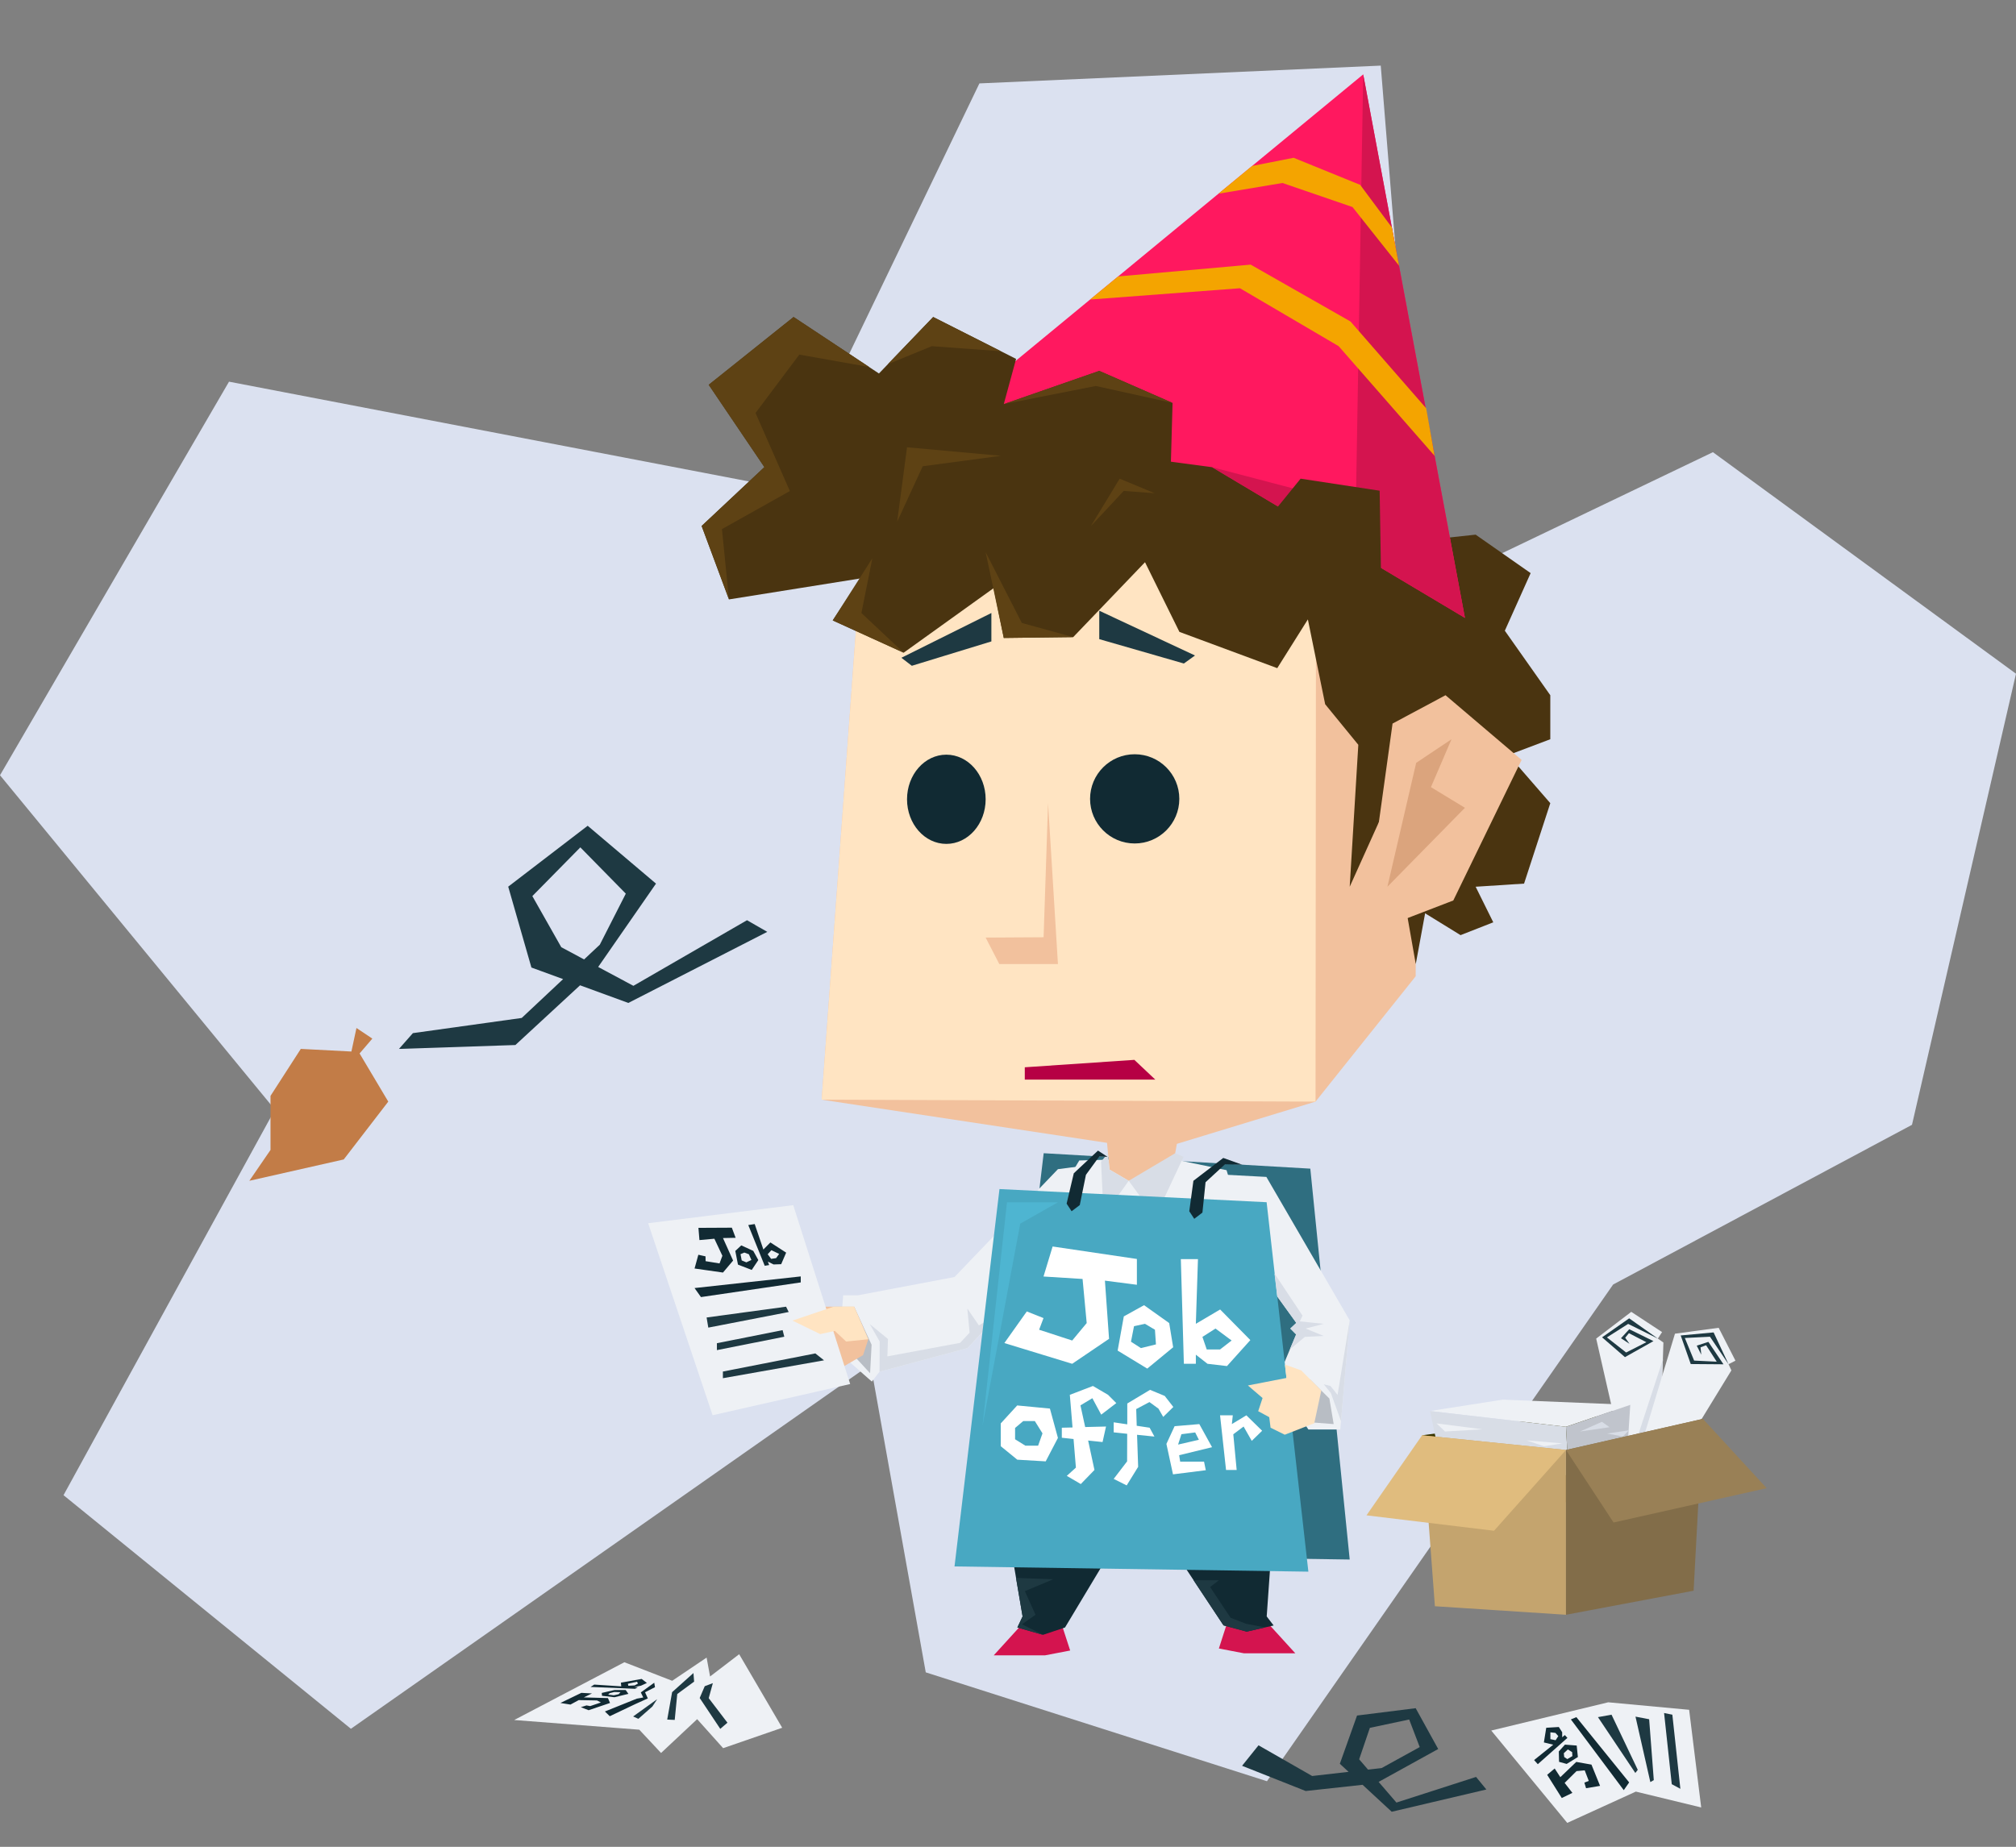 <svg xmlns="http://www.w3.org/2000/svg" id="_レイヤー_2" data-name="レイヤー 2" viewBox="0 0 239 219"><rect x="0" y="0" width="239" height="219" fill="#808080" stroke="none"/><defs><style>.cls-3{fill:#4a3410}.cls-4{fill:#1e3942}.cls-5{fill:#eef1f5}.cls-7{fill:#ffe4c2}.cls-16{fill:#b8bdc4}.cls-19{fill:#112a33}.cls-20{fill:#1e3942}.cls-24{fill:#d4144f}.cls-26{fill:#d8dde6}.cls-27{fill:#f2c19d}</style></defs><g id="_レイヤー_1-2" data-name="レイヤー 1"><path d="m203.07 53.62-34.34 16.46-5.04-62.3-47.58 2.11L93 57.9 27.15 45.26 0 91.93l32.59 39.65L7.53 177.3 41.6 205l61.61-43.21 6.54 36.52 40.45 12.91 41.04-58.9 35.43-18.94L239 79.89z" style="fill:#dbe1f0"/><path d="M0 0h239v219H0z" style="fill:none"/><path d="m168.59 170.2 17.06-2.31 16.23.36-15.26 10.37z" style="fill:#383500"/><path d="m193.58 177.82-4.35-19.09 4.16-3.17 3.65 2.4-.5.77.66.47-.58 18.54-1.65.89z" class="cls-5"/><path d="m196.54 158.73-3.52-1.74-2.52 1.6 2.28 1.79 2.4-1.22-2.07-1.07-.44.54.51.72-1.01-.66.98-1.07 2.87 1.41-3.38 1.9-2.71-2.35 3.21-2.25z" class="cls-20"/><path d="m197.15 161.17-3.27 9.99 1.88.52 1.11-6.12z" class="cls-26"/><path d="m169.53 167.32 16.12 1.87 7.62-2.6-15.12-.62z" class="cls-5"/><path d="m169.53 167.32.97 4.6 15.47 3.09-.32-5.82z" class="cls-26"/><path d="m185.65 169.19.32 5.82 6.93-2.69.37-5.73z" style="fill:#c0c4cc"/><path d="m192.9 176.89 5.67-18.74 5.18-.7 1.99 3.9-.82.42.34.73-9.68 15.82-1.88-.04z" class="cls-5"/><path d="m204.92 161.77-2.2-3.26-2.98.15 1.1 2.68 2.68.13-1.26-1.95-.66.25.09.87-.54-1.07 1.38-.45 1.79 2.66-3.88-.03-1.19-3.39 3.9-.36z" class="cls-20"/><path d="m168.59 170.2 1.52 20.27 15.54 1.01v-19.54z" style="fill:#c4a46e"/><path d="m185.65 171.94 16.23-3.69-1.1 20.38-15.13 2.85z" style="fill:#826d49"/><path d="m168.59 170.2-6.59 9.49 15.12 1.83 8.53-9.58z" style="fill:#e0bc7e"/><path d="m185.65 171.94 5.64 8.6 18.15-4.07-7.56-8.22z" style="fill:#998056"/><path d="m170.31 168.79 5.44.7-4.44.26zm10.66 2.01 4.26.36-2.18.34z" class="cls-5"/><path d="m187.31 169.75 2.6-1.15.9.64zm3.22.24 2.58-.38-.72.73z" class="cls-26"/><path d="m147.25 209.39 7.54 2.99 8.34-.91 7.37-4.07-2.67-4.84-6.95.87-2.04 5.72 6.15 5.69 11.22-2.64-1.22-1.49-9.44 3.04-4.42-5.13 1.27-3.73 4.66-.99 1.25 3.27-4.52 2.49-8.23.94-6.36-3.64zM47.3 124.38l13.8-.46 9.45-8.73 7.22-10.41-8.1-6.86-9.42 7.22 2.75 9.59 11.49 4.2 16.47-8.43-2.4-1.38-13.47 7.78-8.55-4.58-3.43-6.06 5.69-5.78 5.39 5.49-3.08 6.05-9.26 8.69-12.9 1.8z" class="cls-20"/><path d="m41.66 124.69-6-.31-3.59 5.57v6.41l-2.51 3.66 11.19-2.53 5.28-6.86-3.4-5.71 1.51-1.76-1.88-1.26z" style="fill:#c27c47"/><path d="m201.68 214.33-7.75-1.88-8.13 3.71-9.01-10.95 13.87-3.35 9.59.89z" class="cls-5"/><path d="m187.06 208.35-.14-1.36-1.39-.11-.73.81.03 1.23.9.25zm-1.26.24-.36-.24-.05-.45.48-.45.51.32.03.47-.61.36Zm1.07.34-1.89 1.81-.67-1.03-.89.75 1.73 2.75 1.26-.61-.92-1.18 1.41-1.4.97-.09.48 1.25-.52.21.2.66 1.66-.28-1.02-2.52zm-1.36-3.18-.31.26v-.6l-.4-.62-1.49.09-.28 1.74 1.11.27-2.27 1.82.44.49 3.51-3.12-.31-.34Zm-1.71.47v-.8l.6.07.34.38-.32.49-.62-.13Zm8.7 6.06.64-.92-6.26-7.74-.65.27z" class="cls-19"/><path d="m191.05 203.33-1.61.29 4.43 6.62.29-.37zm4.46.54-1.62-.31 1.76 7.76.41-.23zm2.75-.54-.98-.2.91 8.44 1.02.55z" class="cls-20"/><path d="m60.96 203.96 13.06-6.85 5.67 2.2 4.08-2.75.41 2.24 3.45-2.64 5.1 8.72-7 2.42-3.08-3.44-4.28 4.01-2.58-2.76z" class="cls-5"/><path d="m72.85 201.26 1.65-.4-.33-.46h-1.3l-1.53.35.03.34 1.47.17Zm-.75-.31.17-.17.55-.14.74.02-.22.24-.57.13zm-.03.41-2.86-.08.97-.47-1.26-.07-2.48 1.2 1.19.19.98-.53 2.17.04.46.24-1.27.43-.44-.08-.67.21.92.36 2.54-.86zm3.57-1.28-.45-.02.8-.17.7-.32-.62-.48-2.46.44.04.44-3.2-.21-.44.28 5.28.22.35-.19Zm-1.2-.42 1.08-.24.11.22-.39.22-.75.04zm3.12-.12-1.59 1.15.29.6-.77.14-3.78 1.52.58.56 3.03-1.44 1.48-.67-.33-.73 1.18-.6z" class="cls-19"/><path d="m75.06 203.54 2.85-2.05-.57.87-1.66 1.46zm4.04.37.58-3.25 2.53-2.27.08 1.02-2 1.47-.3 3.07zm4.45-3.96-.6 1.4 2.44 3.66.85-.73-2.22-2.91.49-1.78z" class="cls-20"/><path d="m123.73 136.75 31.61 1.83 4.67 46.35-41.94-.62z" style="fill:#2f6e80"/><path d="m125.42 138.64-12.26 12.79-11.46 2.17h-1.74l-.52 6.78 3.92 3.45.91-1.17 10.43-2.8 6.79-7.13 7.25-14.52z" class="cls-5"/><path d="m101.26 154.95 2.07 4.51-.18 3.38-2.36-2.56z" class="cls-16"/><path d="M101.26 154.95h-11.5l1.89 2.42-.29 1.83 1.5 1.04 1.43 2.39 3.71.58 4.32-2.52.62-1.88z" class="cls-27"/><path d="m103.11 157.01 1.18 2.07-.02 3.58 10.43-2.8 3.94-4.21-2.59 1.52-1.37-2 .27 2.86-1.13 1.21-8.62 1.6.07-2.06z" class="cls-26"/><path d="m176.33 86.65 7.46 8.59-3.11 9.54-5.74.37 2.09 4.22-3.88 1.52-7.3-4.5z" class="cls-3"/><path d="m169.08 64.03 5.86-.63 6.52 4.56-3.06 6.83 5.39 7.65v5.22l-7.36 2.78-11.95-8.82z" class="cls-3"/><path d="m144.1 139.24 6.03.32 9.88 17.01-1.12 12.94h-3.78l-3.79-5.68 2.34-5.59-.69-.7.71-.67-5.45-7.56z" class="cls-5"/><path d="m138.43 137.31 6.98 1.45 2.11 6.99-23.73-1.19 4.16-6.95z" class="cls-5"/><path d="m167.83 115.77.24-64.05-46.14-2.28-19.34 9.97-5.18 70.99 33.83 5.12.29 3.17 2.28 1.33 5.19-1.5.52-2.88 16.44-5.01z" class="cls-27"/><path d="m102.59 59.41 53.43 1.76-.06 69.46-58.55-.23z" class="cls-7"/><path d="m116.85 111.18 6.87-.04.53-15.9 1.17 19.08h-6.95z" class="cls-27"/><circle cx="134.52" cy="94.73" r="5.29" class="cls-19"/><ellipse cx="112.19" cy="94.78" class="cls-19" rx="4.66" ry="5.29"/><path d="m121.49 126.56 12.99-.88 2.48 2.34h-15.47z" style="fill:#b60044"/><path d="m130.32 72.42 11.35 5.31-1.32.95-10.03-2.89zm-12.79.27L106.86 78l1.24.95 9.43-2.89z" class="cls-4"/><path d="m121.16 192.61-3.35 3.68h6.09l2.97-.57-1.03-3.17zm29.05-.24 3.35 3.68h-6.09l-2.97-.57 1.02-3.17z" class="cls-24"/><path d="m117.76 171.25 3.47 20.43-.62 1.31 3.04.87 2.61-.87 4.79-7.98h8.88l5.12 7.73 2.75.74 3.19-.73-.82-1.07 1.36-19.31z" class="cls-19"/><path d="m155.29 163.55 2.31 2.29.51 3.03-2.73-.21z" class="cls-16"/><path d="m134.13 63.4 5.69 11.53 11.6 4.3 3.63-5.78 2.05 10.06 3.93 4.81-1.02 16.83 4.47-9.91 3.36 19.08 7.1-38.5-10.46-21.02-30.35-3.08z" class="cls-3"/><path d="m110.47 50.99 51.14-42.17 12.06 64.45L143.7 55.4z" style="fill:#ff185f"/><path d="m117.8 69.74-10.67 7.66-8.41-3.83 3.29-4.98-15.59 2.49-3.24-8.71 7.44-6.98-6.6-9.76 10.06-8.04 10.12 6.7 6.43-6.7 9.83 4.97-1.46 5.36 11.32-3.94 8.69 3.8-.45 15.95-11.33 11.82-8.23.1z" class="cls-3"/><path d="m165.09 85.8 6.28-3.36 9.02 7.67-8.1 16.67-10.68 4.11z" class="cls-27"/><path d="m164.48 105.15 3.41-14.69 4.19-2.8-2.44 5.68 4.03 2.45z" style="fill:#dba47d"/><path d="m86.42 71.08-.83-8.34 8.05-4.51-4.07-9.26 5.19-6.92 8.28 1.47-8.96-5.93-10.06 8.04 6.6 9.76-7.44 6.98zm18.83-27.89 5.38-5.6 8.02 4.06-8.18-.6zM119 47.92l11.32-3.94 8.69 3.8-9.1-2.01zM103.42 66.2l-4.7 7.37 8.41 3.83-5.01-4.71zm2.94-4.33 1.17-8.83 11.12 1.01-9.26 1.24zm10.49 3.61L119 75.65l8.23-.1-6.09-1.68zm12.47-3.09 3.42-5.63 4.15 1.73-3.67-.28z" style="fill:#5e4214"/><path d="m161.61 8.82-.87 51.05-17.04-4.47 29.97 17.87z" class="cls-24"/><path d="m149.43 62.63 4.76-5.87 9.37 1.43.21 12.88z" class="cls-3"/><path d="M129.23 35.52 147 34.18l11.7 6.87 11.37 13-.99-5.63-8.98-10.3-11.83-6.74-15.71 1.4zm15.22-12.55 7.59-1.27 8.3 2.85 5.52 6.96-.85-4.54-3.76-5.05-7.89-3.21-4.92.97z" style="fill:#f4a400"/><path d="m133.81 140.02 3.15 4.3 3.35-7.14-.99-.43zm0 0-2.28-1.33-.18-1.94-.82 1 .31 6.44z" class="cls-26"/><path d="m118.49 141 31.67 1.56 4.95 43.81-41.95-.62z" style="fill:#48a8c2"/><path d="m140.99 143.63.59.9.97-.74.37-3.6 2.31-2.13 2.03.05-2.24-.8-3.54 2.71zm-14.54-.9.59.9.97-.73.73-3.59 1.58-2.17.98.04-1.13-.74-2.87 2.69z" class="cls-19"/><path d="m132.49 160.15 3.52 2.14 3.07-2.53-.47-2.87-2.98-2.12-2.4 1.33-.73 4.05Zm1.94-2.89 1.31-.28 1.18.7.12 1.74-1.78.44-1.18-.76.36-1.84Zm7.76 11.61-2.94.25-.97 2.1.78 3.61 3.89-.49-.21-1.02h-2.83l-.12-.76 3.9-.95-1.51-2.74Zm-2.53 2.44.4-1.24 1.63-.21.44.87-2.47.57Zm-8.18-12.55-.49-6.9 3.79.49v-3.06l-9.99-1.48-1.08 3.56 4.63.29.49 5.23-1.72 2.07-3.92-1.28.52-1.38-1.98-.79-2.66 3.75 8.04 2.46zm10.29 2.96v-1.08l1.38 1.08 2.31.27 2.77-3.08-3.58-3.63-2.88 1.7.25-7.67h-2.03l.36 12.41h1.43Zm2.33-4.18 1.91 1.42-1.37 1.06h-1.58l-.51-1.49zm-23.5 9.11-1.96 2.14v2.7l1.96 1.6 3.37.2 1.45-2.78-.95-3.48-3.87-.37Zm2.47 4.78h-1.51l-1.22-.76v-1.34l.97-.82h1.37l.91 1.46zm5.02-4.78 1.41-.85 1.05 1.95 1.79-1.37-.98-.98-1.79-1.05-2.74 1.05.32 3.87-1.27.03v1.19l1.39.15.28 3.39-1.08.98 1.66.97 1.62-1.67-.75-3.49 1.71.18.41-1.84-2.47.06zm9.99-1.12-1.74-.72-2.7 1.62v2.47l-1.61-.24v1.19l1.6.17-.01 3.27-1.59 2.08 1.54.77 1.36-2.2-.13-3.8 2.06.21-.57-1.05-1.53-.23-.06-1.98 1.57-.83 1.07.78.56.98 1.2-1.18zm9.68 2.3-1.72 1.04.11-1.04h-1.51l.71 6.48h1.26l-.4-4.23 1.22-.92.97 1.7 1.23-1.2z" style="fill:#fff"/><path d="m147.94 164.29 1.74 1.49-.52 1.56 1.31.71.16 1.25 1.68.83 3.5-1.36.83-3.88-2.37-2.38-1.94-.7.18 1.59z" class="cls-7"/><path d="m120.45 187.11 4.42.16-3.37 1.41 1.26 2.8-1.6 1.13 2.49 1.25-3.04-.87.62-1.31zm21.05.28h3l-1.04.8 2.43 3.65 1.83.71 2.26.43-2.18.5-2.75-.74z" class="cls-4"/><path d="m151.09 151.01 3.33 5-.33.68 2.84.29-2.15.56 2.15.88-2.24.11-1.78 1.49.75-1.78-.69-.7.71-.67-2.26-3.13zm8.92 5.56-1.44 8.84-.84-1.06-.8-.2.84 1.03 1.21 3.34z" class="cls-26"/><path d="M125.42 142.57h-6.04l-2.9 26.49 4.47-23.96z" style="fill:#4eb5d1"/><path d="m94.04 142.91 6.75 21.21-16.31 3.7-7.64-22.77z" class="cls-5"/><path d="m87.49 149.96 1.63.63.78-1.17-.6-1.09-1.42-.65-.71.66.32 1.63Zm.3-1.24.45-.19.54.2.3.68-.6.28-.55-.23zm-.88.76-1.2-2.67 1.5-.03-.45-1.2-3.96.02.12 1.45 1.77-.16.95 2.02-.34.91-1.65-.27-.01-.57-.85-.19-.45 1.63 3.37.48zm4.28.54-.16-.42.68.34.9-.03.59-1.37-1.87-1.21-.83.84-1.03-3.02-.76.12 1.95 4.83.53-.09Zm.26-1.77.92.44-.36.5-.59.09-.41-.55zm-9.11 4.49.76 1.07 11.83-1.74v-.71z" class="cls-19"/><path d="m83.77 156.23.2 1.2 9.53-1.85-.31-.63zm1.22 3.05 7.79-1.55.2.78-7.99 1.59zm.71 3.36v.79l11.99-2.12-1.03-.82z" class="cls-20"/><path d="m102.94 158.81-1.68-3.86h-2.45l-4.86 1.65 3.29 1.6 1.73-.38 1.34 1.26z" class="cls-7"/></g></svg>